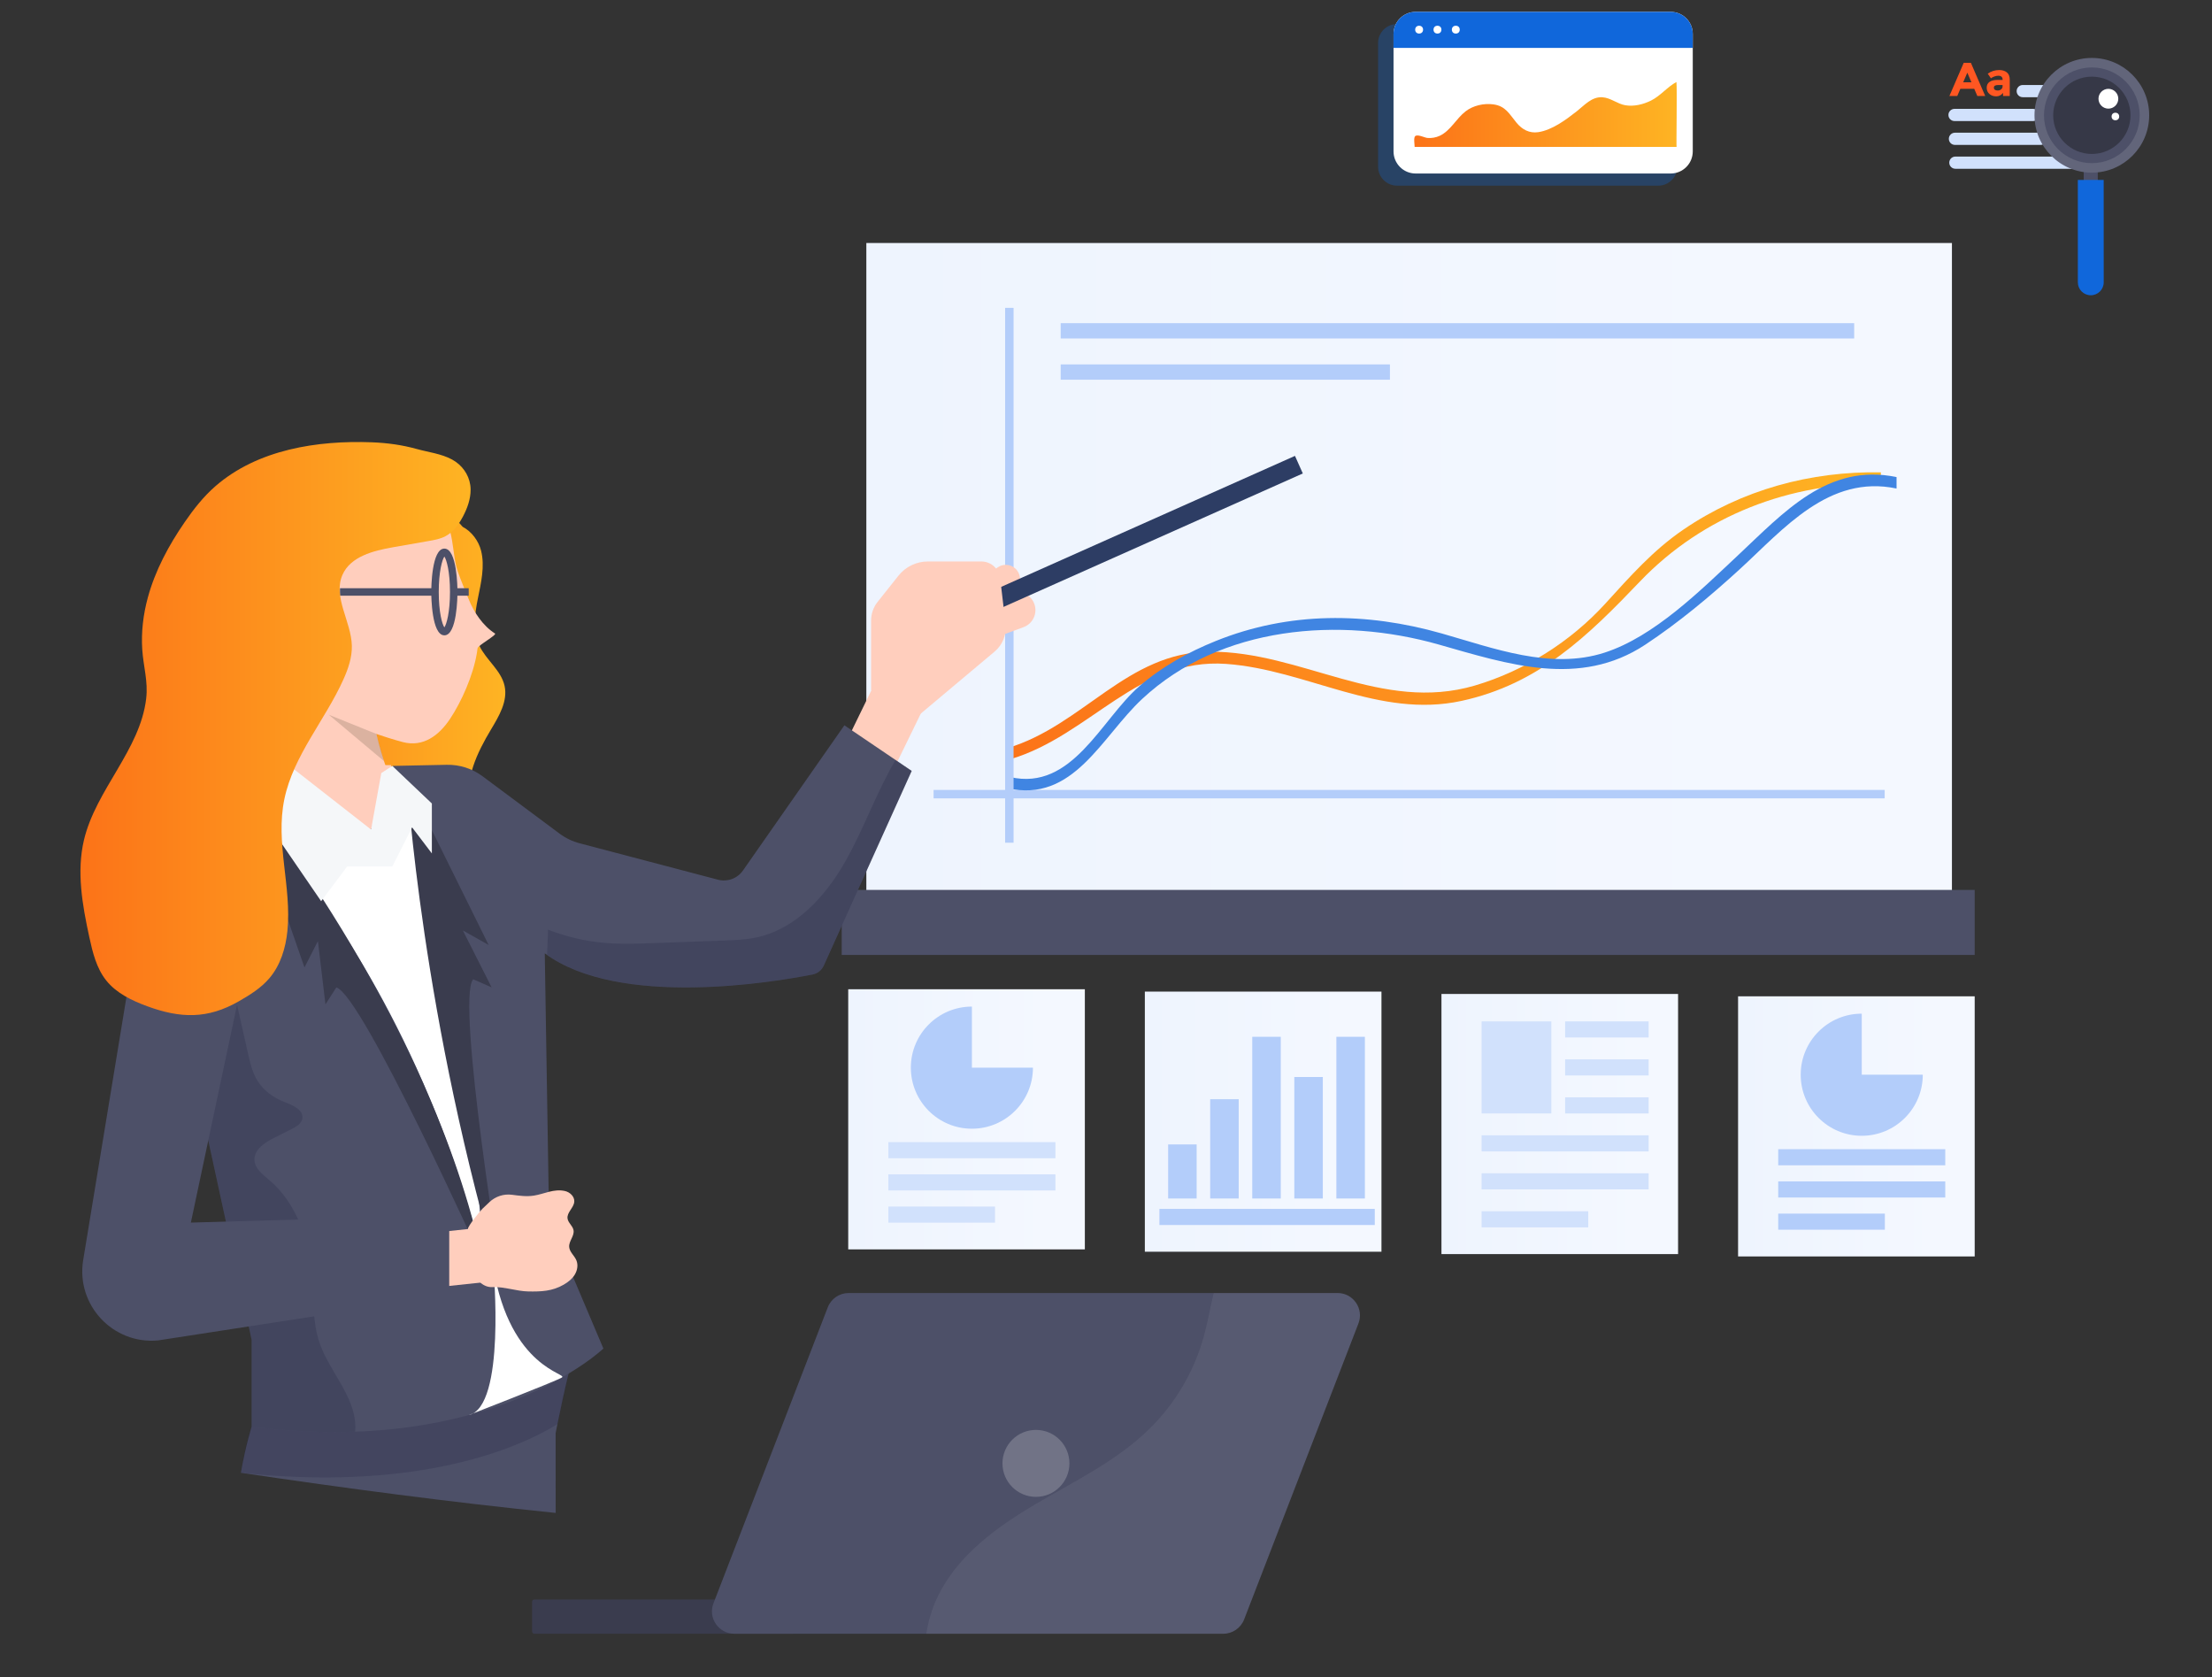 <?xml version="1.0" encoding="utf-8"?>
<!-- Generator: Adobe Illustrator 16.0.0, SVG Export Plug-In . SVG Version: 6.00 Build 0)  -->
<!DOCTYPE svg PUBLIC "-//W3C//DTD SVG 1.1//EN" "http://www.w3.org/Graphics/SVG/1.1/DTD/svg11.dtd">
<svg version="1.1" id="Layer_1" xmlns="http://www.w3.org/2000/svg" xmlns:xlink="http://www.w3.org/1999/xlink" x="0px" y="0px"
	 width="791.464px" height="600px" viewBox="0 0 791.464 600" enable-background="new 0 0 791.464 600" xml:space="preserve">
<rect x="0" y="0" width="791.464" height="600" fill="#333333" stroke="none"/>
<g>
	<linearGradient id="SVGID_1_" gradientUnits="userSpaceOnUse" x1="309.981" y1="206.769" x2="698.411" y2="206.769">
		<stop  offset="0" style="stop-color:#EEF4FE"/>
		<stop  offset="0.848" style="stop-color:#F4F8FF"/>
	</linearGradient>
	<rect x="309.98" y="86.933" fill="url(#SVGID_1_)" width="388.431" height="239.673"/>
	<rect x="301.169" y="318.356" fill="#4D5068" width="405.386" height="23.264"/>
	<g>
		<rect x="334.039" y="282.59" fill="#B3CDFA" width="340.314" height="3.021"/>
	</g>
	<rect x="379.521" y="115.612" fill="#B3CDFA" width="283.913" height="5.478"/>
	<rect x="379.521" y="130.363" fill="#B3CDFA" width="117.805" height="5.478"/>
	<g>
		<linearGradient id="SVGID_2_" gradientUnits="userSpaceOnUse" x1="360.089" y1="220.306" x2="672.981" y2="220.306">
			<stop  offset="0" style="stop-color:#FC7318"/>
			<stop  offset="1" style="stop-color:#FEB423"/>
		</linearGradient>
		<path fill="url(#SVGID_2_)" d="M361.591,271.58c28.336-8.465,45.656-36.361,77.169-34.073
			c28.849,2.095,54.604,19.651,84.196,13.229c27.616-5.987,45.183-23.218,63.852-42.74c22.547-23.574,53.808-35.487,86.174-34.923
			v-4.104c-25.174-0.44-49.742,6.232-70.65,20.487c-10.912,7.438-19.148,16.84-27.973,26.518
			c-12.354,13.552-28.961,24.072-46.664,29.277c-33.35,9.802-61.983-12.26-94.798-12.115c-29.65,0.128-45.392,26.419-72.396,34.485
			C360.5,267.622,359.051,272.336,361.591,271.58L361.591,271.58z"/>
	</g>
	<g>
		<path fill="#4085E2" d="M360.368,281.946c23.736,5.455,33.707-18.307,48.313-31.915c28.16-26.235,70.644-29.516,106.032-19.475
			c24.877,7.061,50.471,15.583,73.959,0.083c11.892-7.847,23.34-17.416,33.823-27.01c15.712-14.383,31.861-33.956,56.103-28.865
			v-4.089c-24.521-5.148-40.359,12.641-56.729,27.97c-13.398,12.546-29.981,29.088-47.722,34.821
			c-19.359,6.257-39.778-1.601-58.343-6.868c-26.885-7.63-54.54-7.863-80.74,2.69c-9.892,3.984-19.342,9.21-27.418,16.227
			c-13.687,11.9-23.998,37.571-46.188,32.474L360.368,281.946L360.368,281.946z"/>
	</g>
	<g>
		<rect x="359.639" y="110.136" fill="#B3CDFA" width="3.02" height="191.338"/>
	</g>
</g>
<g>
	<linearGradient id="SVGID_3_" gradientUnits="userSpaceOnUse" x1="303.499" y1="400.424" x2="388.163" y2="400.424">
		<stop  offset="0" style="stop-color:#EEF4FE"/>
		<stop  offset="0.848" style="stop-color:#F4F8FF"/>
	</linearGradient>
	<rect x="303.499" y="353.895" fill="url(#SVGID_3_)" width="84.664" height="93.059"/>
	<path fill="#B3CDFA" d="M347.751,360.096c-12.064,0-21.845,9.783-21.845,21.845c0,12.065,9.781,21.846,21.845,21.846
		c12.063,0,21.844-9.78,21.844-21.846h-21.844V360.096z"/>
	<rect x="317.865" y="408.586" fill="#D1E1FC" width="59.771" height="5.763"/>
	<rect x="317.865" y="420.106" fill="#D1E1FC" width="59.771" height="5.763"/>
	<rect x="317.865" y="431.633" fill="#D1E1FC" width="38.151" height="5.761"/>
</g>
<g>
	<linearGradient id="SVGID_4_" gradientUnits="userSpaceOnUse" x1="515.759" y1="402.109" x2="600.422" y2="402.109">
		<stop  offset="0" style="stop-color:#EEF4FE"/>
		<stop  offset="0.848" style="stop-color:#F4F8FF"/>
	</linearGradient>
	<rect x="515.759" y="355.581" fill="url(#SVGID_4_)" width="84.663" height="93.056"/>
	<rect x="530.125" y="365.391" fill="#D1E1FC" width="24.957" height="32.933"/>
	<rect x="530.125" y="406.146" fill="#D1E1FC" width="59.772" height="5.764"/>
	<rect x="530.125" y="419.731" fill="#D1E1FC" width="59.772" height="5.76"/>
	<rect x="530.125" y="433.314" fill="#D1E1FC" width="38.152" height="5.763"/>
	<rect x="560.012" y="365.391" fill="#D1E1FC" width="29.886" height="5.76"/>
	<rect x="560.012" y="378.978" fill="#D1E1FC" width="29.886" height="5.76"/>
	<rect x="560.012" y="392.559" fill="#D1E1FC" width="29.886" height="5.765"/>
</g>
<g>
	<linearGradient id="SVGID_5_" gradientUnits="userSpaceOnUse" x1="621.892" y1="402.951" x2="706.555" y2="402.951">
		<stop  offset="0" style="stop-color:#EEF4FE"/>
		<stop  offset="0.848" style="stop-color:#F4F8FF"/>
	</linearGradient>
	<rect x="621.892" y="356.424" fill="url(#SVGID_5_)" width="84.663" height="93.056"/>
	<path fill="#B3CDFA" d="M666.141,362.625c-12.063,0-21.842,9.778-21.842,21.842c0,12.066,9.779,21.849,21.842,21.849
		c12.066,0,21.843-9.782,21.843-21.849h-21.843V362.625z"/>
	<rect x="636.256" y="411.112" fill="#B3CDFA" width="59.77" height="5.763"/>
	<rect x="636.256" y="422.637" fill="#B3CDFA" width="59.77" height="5.76"/>
	<rect x="636.256" y="434.157" fill="#B3CDFA" width="38.151" height="5.763"/>
</g>
<g>
	<linearGradient id="SVGID_6_" gradientUnits="userSpaceOnUse" x1="409.629" y1="401.266" x2="494.293" y2="401.266">
		<stop  offset="0" style="stop-color:#EEF4FE"/>
		<stop  offset="0.848" style="stop-color:#F4F8FF"/>
	</linearGradient>
	<rect x="409.629" y="354.737" fill="url(#SVGID_6_)" width="84.664" height="93.056"/>
	<rect x="414.845" y="432.471" fill="#B3CDFA" width="77.055" height="5.764"/>
	<rect x="417.967" y="409.41" fill="#B3CDFA" width="10.201" height="19.344"/>
	<rect x="433.015" y="393.229" fill="#B3CDFA" width="10.2" height="35.524"/>
	<rect x="448.063" y="370.9" fill="#B3CDFA" width="10.201" height="57.854"/>
	<rect x="463.112" y="385.283" fill="#B3CDFA" width="10.202" height="43.471"/>
	<rect x="478.16" y="370.9" fill="#B3CDFA" width="10.2" height="57.854"/>
</g>
<g>
	<path fill="#FFCEBD" d="M354.78,213.88h10.18v-6.723c0-2.812-2.279-5.09-5.09-5.09l0,0c-2.812,0-5.09,2.279-5.09,5.09V213.88z"/>
	<path fill="#FFCEBD" d="M353.702,215.124l4.474,12.188l8.049-2.955c3.367-1.236,5.094-4.964,3.859-8.33l0,0
		c-1.237-3.365-4.966-5.092-8.33-3.855L353.702,215.124z"/>
	
		<rect x="311.033" y="195.362" transform="matrix(-0.913 0.407 -0.407 -0.913 829.638 221.151)" fill="#2D3D64" width="160.533" height="6.887"/>
	
		<rect x="300.476" y="245.165" transform="matrix(-0.899 -0.438 0.438 -0.899 470.001 652.871)" fill="#FFCEBD" width="19.536" height="54.206"/>
	<g>
		<linearGradient id="SVGID_7_" gradientUnits="userSpaceOnUse" x1="64.265" y1="257.73" x2="180.804" y2="257.73">
			<stop  offset="0" style="stop-color:#FC7318"/>
			<stop  offset="1" style="stop-color:#FEB423"/>
		</linearGradient>
		<path fill="url(#SVGID_7_)" d="M68.204,287.077c-1.455-6.643-5.517-13.355-3.281-19.781c1.836-5.277,7.275-8.238,11.16-12.252
			c6.608-6.83,8.698-16.891,8.793-26.392c0.047-4.599-0.296-9.25,0.634-13.755c1.891-9.145,8.677-16.344,13.491-24.346
			c1.653-2.747,3.132-5.683,5.492-7.851c2.578-2.364,5.969-3.6,9.273-4.744c7.386-2.56,14.83-4.954,22.321-7.179
			c3.642-1.083,7.603-2.119,11.163-0.788c2.719,1.017,4.762,3.266,6.693,5.436c3.863,4.343,7.727,8.687,11.589,13.031
			c3.176,1.645,5.706,4.991,6.604,8.558c1.399,5.562-0.001,11.393-1.135,17.015c-1.133,5.622-1.946,11.7,0.485,16.892
			c2.428,5.191,7.842,8.863,9.061,14.466c1.187,5.468-2.01,10.815-4.888,15.616c-4.94,8.242-9.465,17.706-7.531,27.115
			c1.17,5.701,4.632,10.791,5.355,16.563c0.795,6.364-2.131,13.057-7.343,16.794c-3.047,2.185-7.034,3.706-8.362,7.214
			c-0.998,2.63-0.13,5.601-0.565,8.382c-0.92,5.894-7.615,9.423-13.564,8.994c-5.95-0.426-11.257-3.713-16.313-6.877
			c-5.055-3.164-10.419-6.392-16.377-6.674c-11.53-0.546-22.642,10.029-33.471,6.025c-8.761-3.238-11.693-14.322-10.999-23.638
			C67.187,305.585,70.202,296.201,68.204,287.077z"/>
	</g>
	<rect x="92.921" y="273.71" fill="#FFCEBD" width="47.055" height="54.129"/>
	<path fill="#FFCEBD" d="M99.142,286.591l42.962-2.411c0,0-9.812-19.931-9.275-38.433c0.173-5.968-24.494-5.94-23.889,0
		C111.321,269.11,99.142,286.591,99.142,286.591z"/>
	<g>
		<path fill="#FFCEBD" d="M144.22,265.496c7.196,1.839,12.796-2.328,16.781-8.285c4.09-6.116,8.315-15.575,9.643-23.672
			c0.091-0.552,0.168-1.102,0.231-1.642c0.117-1.011,7.033-4.773,6.232-5.278c-4.22-2.65-7.547-7.536-9.394-12.219
			c-1.316-3.336-2.78-6.631-3.919-9.981c-2.315-6.816-1.035-15.91-6.477-21.35c-14.542-14.538-74.411,0-74.411,0v34.896
			C82.908,249.831,144.218,265.496,144.22,265.496z"/>
	</g>
	<path fill="#4D5068" d="M198.819,541.232l-0.016-28.511c0,0,4.245-21.981,7.561-31.965L90.044,510.394
		c0,0-2.149,6.589-3.845,16.485C123.684,532.436,161.214,537.393,198.819,541.232z"/>
	<path opacity="0.2" fill="#191C3C" d="M90.045,510.394l113.266-28.86l1.678,3.959c-1.71,6.45-3.794,15.945-5.474,23.939
		c-17.639,10.86-54.552,23.745-113.315,17.447C87.939,515.07,90.045,510.394,90.045,510.394z"/>
	<path fill="#4D5068" d="M140.373,273.999l19.476-0.402c4.605-0.093,9.11,1.35,12.804,4.101l27.557,20.521
		c2.15,1.599,4.589,2.774,7.183,3.459l49.505,13.026c3.369,0.886,6.934-0.423,8.93-3.277l36.296-51.957l24.083,16.315
		l-31.456,69.654c-0.744,1.647-2.211,2.826-3.985,3.18c-13.172,2.614-69.215,12.222-95.846-7.576l1.483,91.164
		c0.046,2.897,0.651,5.756,1.782,8.424l17.71,41.796c0,0-40.397,38.843-125.85,27.968v-31.076L53.533,311.521l32.627-31.077
		l46.611,16.315L140.373,273.999z"/>
	<g>
		<g>
			<rect x="121.649" y="210.43" fill="#4D5068" width="33.999" height="2.674"/>
		</g>
	</g>
	<g>
		<rect x="162.347" y="210.43" fill="#4D5068" width="5.361" height="2.674"/>
	</g>
	<g>
		<g>
			<path fill="#4D5068" d="M154.31,211.768c0-1.587,0.131-15.515,4.687-15.515c4.557,0,4.688,13.928,4.688,15.515
				c0,1.588-0.131,15.515-4.688,15.515C154.441,227.283,154.31,213.356,154.31,211.768z M156.986,211.768
				c0,7.238,1.223,11.565,2.011,12.662c0.79-1.097,2.012-5.424,2.012-12.662c0-7.239-1.222-11.562-2.012-12.663
				C158.209,200.206,156.986,204.529,156.986,211.768z"/>
		</g>
	</g>
	<path fill="#FFCEBD" d="M311.688,246.894v-24.944c0-2.397,0.812-4.724,2.305-6.604l7.489-9.414c2.547-3.202,6.417-5.07,10.509-5.07
		h19.13c3.439,0,6.338,2.577,6.741,5.994l1.931,16.382c0.438,3.731-1.03,7.433-3.909,9.85l-26.631,22.359L311.688,246.894z"/>
	<path fill="#FFFFFF" d="M114.904,322.393c0,0,40.067,52.174,57.982,129.436c0,0-6.784-119.325-18.363-146.524l-7.644-13.618
		l-14.108,5.073l-21.45,4.154L114.904,322.393z"/>
	<path fill="#3A3C4E" d="M172.886,451.828c0,0-43.226-95.916-52.544-98.581l-3.893,6.061l-2.699-22.642l-4.81,9.434l-22.78-65.656
		C86.16,280.444,154.038,362.749,172.886,451.828z"/>
	<path fill="#3A3C4E" d="M180.105,461.507c0,0-17.09-103.809-10.805-111.186l6.598,2.889l-10.285-20.351l9.229,5.197l-29.212-59.064
		C145.63,278.992,150.833,364.954,180.105,461.507z"/>
	<polygon fill="#F5F7F9" points="140.373,273.999 154.523,287.437 154.523,305.304 147.448,295.981 140.373,309.963 
		124.226,309.963 114.904,322.393 86.16,280.444 90.045,263.354 132.771,296.759 136.429,276.561 	"/>
	<path fill="#FFFFFF" d="M176.549,453.698c0,0,4.531,49.546-8.84,52.543c0,0,30.776-11.962,33.297-13.434
		C203.527,491.336,182.633,489.734,176.549,453.698z"/>
	
		<rect x="135.862" y="424.726" transform="matrix(-0.106 -0.994 0.994 -0.106 -288.236 644.489)" fill="#FFCEBD" width="19.536" height="54.206"/>
	<path fill="#FFCEBD" d="M167.4,439.688c0-1.091,4.435-6.521,5.218-7.272c0.819-0.793,1.659-1.58,2.494-2.368
		c2.16-2.048,5.129-3.021,8.079-2.63c2.617,0.343,5.234,0.716,7.852,0.298c3.727-0.593,7.094-2.515,11.053-1.655
		c1.815,0.395,3.519,1.975,3.383,3.828c-0.161,2.197-2.72,3.844-2.409,6.031c0.221,1.552,1.836,2.592,2.137,4.13
		c0.403,2.057-1.685,3.899-1.555,5.991c0.113,1.833,1.849,3.113,2.57,4.805c0.706,1.651,0.366,3.618-0.57,5.149
		c-0.933,1.533-2.394,2.677-3.948,3.576c-4.106,2.373-8.093,2.513-12.67,2.432c-4.235-0.075-8.636-1.759-12.912-1.558
		c-3.113,0.149-5.866-2.475-6.639-5.575c-0.616-2.467-0.565-0.947-0.835-3.475C168.16,446.813,167.888,444.271,167.4,439.688z"/>
	<g opacity="0.21">
		<path fill="#191C3C" d="M127.071,512.175c0.091-0.752,0.114-1.515,0.084-2.269c-0.418-10.864-9.396-19.371-12.868-29.674
			c-2.491-7.399-2.041-15.407-2.618-23.193c-0.967-12.997-5.353-26.436-15.29-34.869c-2.318-1.969-5.132-4.039-5.327-7.075
			c-0.244-3.793,3.679-6.356,7.076-8.063c2.083-1.046,4.167-2.093,6.249-3.139c1.628-0.82,3.44-1.867,3.792-3.656
			c0.617-3.128-3.365-4.854-6.344-5.993c-3.904-1.488-7.483-4.051-9.688-7.599c-1.852-2.982-2.652-6.483-3.423-9.912
			c-1.334-5.93-2.667-11.855-4.001-17.785l-19.365,6.868l24.696,113.501v31.076C103.499,512.104,115.833,512.583,127.071,512.175z"
			/>
	</g>
	<path fill="#4D5068" d="M160.737,434.738l-92.444,2.63l24.628-116.115c2.653-11.599-5.012-23.036-16.75-24.995l0,0
		c-11.229-1.874-21.855,5.688-23.771,16.91L29.74,450.93c-2.514,15.984,10.686,30.066,26.799,28.594l104.199-16.072V434.738z"/>
	<g>
		<linearGradient id="SVGID_8_" gradientUnits="userSpaceOnUse" x1="28.784" y1="260.639" x2="168.388" y2="260.639">
			<stop  offset="0" style="stop-color:#FC7318"/>
			<stop  offset="1" style="stop-color:#FEB423"/>
		</linearGradient>
		<path fill="url(#SVGID_8_)" d="M168.266,173.527c-0.563-3.876-3.01-7.228-6.491-9.123c-3.869-2.109-8.563-2.634-12.712-3.794
			c-5.262-1.466-10.683-2.189-16.136-2.388c-19.258-0.715-40.678,2.514-55.833,15.69c-4.251,3.696-7.761,8.167-10.961,12.804
			c-5.737,8.311-10.603,17.341-13.25,27.087c-1.632,6.009-2.395,12.295-1.989,18.522c0.401,6.156,2.139,11.367,1.408,17.588
			c-2.16,18.401-17.969,32.533-22.255,50.559c-2.706,11.378-0.582,23.3,1.897,34.729c1.189,5.481,2.554,11.147,6.047,15.533
			c3.655,4.592,9.206,7.228,14.714,9.25c11.891,4.364,21.583,4.611,32.7-1.758c3.992-2.285,7.982-4.757,10.966-8.257
			c3.969-4.651,5.84-10.784,6.457-16.864c1.609-15.865-4.375-31.499-1.072-47.275c3.274-15.628,14.585-28.216,21.126-42.785
			c1.713-3.813,3.118-7.886,3.01-12.063c-0.223-8.668-6.83-17.366-3.368-25.314c2.876-6.597,11.058-8.658,18.146-9.901
			c4.231-0.74,8.459-1.48,12.688-2.222c2.066-0.359,4.173-0.736,6.029-1.717c2.794-1.477,4.733-4.177,6.216-6.968
			c1.595-3,2.801-6.295,2.784-9.691C168.384,174.615,168.343,174.065,168.266,173.527z"/>
	</g>
	<g opacity="0.21">
		<path fill="#191C3C" d="M320.424,271.868c-6.917,11.716-11.371,24.77-18.132,36.592c-7.06,12.34-17.608,23.839-31.5,26.868
			c-3.895,0.849-7.904,0.994-11.888,1.144c-8.365,0.301-16.731,0.606-25.094,0.91c-5.737,0.211-11.488,0.416-17.208-0.054
			c-7.018-0.583-13.951-2.191-20.506-4.764l-0.355,9.036c26.938,19.031,81.982,9.604,95.023,7.018
			c1.774-0.354,3.242-1.532,3.985-3.18l31.456-69.654L320.424,271.868z"/>
	</g>
	<polygon opacity="0.4" fill="#A58877" points="134.675,262.563 117.645,255.688 137.388,272.269 	"/>
</g>
<g>
	<path fill="#3A3C4E" d="M283.712,584.452h-92.529c-0.441,0-0.799-0.356-0.799-0.799v-10.642c0-0.439,0.358-0.796,0.799-0.796
		h92.529V584.452z"/>
	<path fill="#4D5068" d="M437.686,584.452H262.745c-5.622,0-9.493-5.644-7.465-10.889l40.899-105.877
		c1.192-3.085,4.159-5.119,7.466-5.119h174.941c5.625,0,9.494,5.644,7.467,10.889L445.154,579.33
		C443.962,582.416,440.995,584.452,437.686,584.452z"/>
	<path fill="#717386" d="M382.643,523.511c0,6.612-5.362,11.973-11.978,11.973c-6.613,0-11.974-5.36-11.974-11.973
		c0-6.617,5.36-11.978,11.974-11.978C377.281,511.533,382.643,516.894,382.643,523.511z"/>
	<g opacity="0.06">
		<path fill="#FFFFFF" d="M437.686,584.452c3.309,0,6.276-2.036,7.468-5.122l40.899-105.874c2.026-5.245-1.843-10.889-7.467-10.889
			h-44.303c-1.244,5.092-2.123,10.335-3.505,15.386c-3.42,12.495-10.198,24.053-19.432,33.138
			c-11.637,11.449-26.647,18.679-40.721,26.952c-14.075,8.278-28.003,18.411-35.1,33.113c-2.024,4.2-3.368,8.699-4.086,13.296
			H437.686z"/>
	</g>
</g>
<g>
	<path opacity="0.3" fill="#1067DB" d="M499.893,8.593c-3.763,0-6.815,3.051-6.815,6.816v6.072v38.12
		c0,3.765,3.052,6.816,6.815,6.816h93.437c3.767,0,6.817-3.052,6.817-6.816v-38.12V8.593H499.893z"/>
	<g>
		<path fill="#FFFFFF" d="M597.771,62.07h-91.251c-4.366,0-7.909-3.542-7.909-7.91V12.154c0-4.368,3.543-7.908,7.909-7.908h91.251
			c4.367,0,7.908,3.54,7.908,7.908V54.16C605.679,58.529,602.138,62.07,597.771,62.07z"/>
		<path fill="#1067DB" d="M605.679,17.133H498.61v-4.979c0-4.368,3.543-7.908,7.909-7.908h91.251c4.367,0,7.908,3.54,7.908,7.908
			V17.133z"/>
		<linearGradient id="SVGID_9_" gradientUnits="userSpaceOnUse" x1="506.016" y1="40.948" x2="599.94" y2="40.948">
			<stop  offset="0" style="stop-color:#FC7318"/>
			<stop  offset="1" style="stop-color:#FEB423"/>
		</linearGradient>
		<path fill="url(#SVGID_9_)" d="M506.162,52.551h93.724c-0.144,0,0.226-21.082-0.051-23.205c-3.228,1.697-5.684,4.944-9.108,6.637
			c-2.753,1.362-6.083,2.192-9.161,1.673c-2.889-0.485-5.239-2.664-8.204-2.862c-3.852-0.257-6.458,2.879-9.21,5.032
			c-3.861,3.023-8.761,6.689-13.734,7.447c-3.209,0.49-5.799-0.947-7.794-3.362c-2.583-3.128-3.904-5.972-8.285-6.574
			c-3.386-0.465-7.26,0.393-9.979,2.514c-3.358,2.617-5.363,6.918-9.218,8.723c-1.366,0.641-2.905,0.899-4.407,0.775
			c-0.982-0.08-3.5-1.416-4.372-0.654C505.724,49.257,506.162,51.694,506.162,52.551z"/>
		<circle fill="#FFFFFF" cx="507.77" cy="10.609" r="1.411"/>
		<circle fill="#FFFFFF" cx="514.33" cy="10.609" r="1.411"/>
		<circle fill="#FFFFFF" cx="520.89" cy="10.609" r="1.412"/>
	</g>
</g>
<g id="XMLID_148_">
	<path id="XMLID_265_" fill="#D1E1FC" d="M731.45,34.775h-7.706c-1.206,0-2.183-0.978-2.183-2.182l0,0
		c0-1.206,0.977-2.184,2.183-2.184h7.706c1.206,0,2.181,0.978,2.181,2.184l0,0C733.631,33.797,732.656,34.775,731.45,34.775z"/>
	<path id="XMLID_288_" fill="#D1E1FC" d="M727.422,43.308h-28.085c-1.205,0-2.184-0.977-2.184-2.181l0,0
		c0-1.206,0.979-2.184,2.184-2.184h28.085c1.205,0,2.183,0.978,2.183,2.184l0,0C729.604,42.331,728.627,43.308,727.422,43.308z"/>
	<path id="XMLID_151_" fill="#D1E1FC" d="M730.124,51.841h-30.637c-1.205,0-2.182-0.977-2.182-2.182l0,0
		c0-1.206,0.977-2.184,2.182-2.184h30.637c1.205,0,2.183,0.978,2.183,2.184l0,0C732.307,50.864,731.329,51.841,730.124,51.841z"/>
	<path id="XMLID_150_" fill="#D1E1FC" d="M741.576,60.375h-41.936c-1.206,0-2.184-0.977-2.184-2.182l0,0
		c0-1.206,0.978-2.183,2.184-2.183h41.936c1.206,0,2.184,0.977,2.184,2.183l0,0C743.76,59.398,742.782,60.375,741.576,60.375z"/>
	<g id="XMLID_268_">
		<rect id="XMLID_287_" x="745.568" y="60.097" fill="#4D5068" width="5.029" height="6.047"/>
		<path id="XMLID_284_" opacity="0.1" fill="#536DFE" d="M760.249,53.017c-6.501,6.505-17.044,6.509-23.549,0.008
			c-6.504-6.5-6.511-17.044-0.006-23.551c6.497-6.504,17.04-6.509,23.547-0.007C766.746,35.968,766.75,46.512,760.249,53.017z"/>
		<path id="XMLID_149_" fill="#FFFFFF" d="M756.896,37.826c-1.384,1.382-3.626,1.384-5.009,0.001
			c-1.381-1.383-1.384-3.624-0.003-5.008c1.383-1.385,3.626-1.385,5.009-0.003C758.277,34.2,758.277,36.442,756.896,37.826z"/>
		<circle id="XMLID_280_" fill="#FFFFFF" cx="756.896" cy="41.676" r="1.361"/>
		<path id="XMLID_277_" fill="#4D5068" d="M748.466,21.573c-10.851,0.004-19.672,8.833-19.669,19.679
			c0.003,10.849,8.833,19.672,19.683,19.667c10.848-0.004,19.669-8.834,19.663-19.681C768.139,30.392,759.313,21.569,748.466,21.573
			z M748.477,55.075c-7.625,0.003-13.833-6.199-13.834-13.824c-0.004-7.625,6.197-13.833,13.824-13.835
			c7.625-0.002,13.829,6.201,13.835,13.826C762.303,48.866,756.103,55.073,748.477,55.075z"/>
		<path id="XMLID_272_" fill="#62657A" d="M768.989,41.238c-0.003-11.313-9.212-20.515-20.523-20.511
			c-11.315,0.004-20.518,9.211-20.515,20.526c0.003,11.314,9.214,20.515,20.528,20.511S768.994,52.553,768.989,41.238z
			 M748.479,58.364c-9.441,0.004-17.126-7.672-17.128-17.112c-0.003-9.439,7.676-17.122,17.114-17.125
			c9.438-0.002,17.12,7.673,17.126,17.113C765.594,50.679,757.917,58.361,748.479,58.364z"/>
		<path id="XMLID_270_" fill="#1067DB" d="M748.093,105.626L748.093,105.626c-2.557,0.002-4.628-2.069-4.628-4.625l-0.008-36.632
			l9.252-0.002l0.01,36.631C752.719,103.555,750.647,105.626,748.093,105.626z"/>
	</g>
	<g id="XMLID_292_">
		<path id="XMLID_293_" fill="#FF5722" d="M707.497,34.33l-1.102-2.562h-4.97l-1.101,2.562h-2.813l5.118-11.854h2.562l5.121,11.854
			H707.497z M703.92,26.004l-1.49,3.443h2.966L703.92,26.004z"/>
		<path id="XMLID_296_" fill="#FF5722" d="M719.094,34.33h-2.392v-1.104c-0.656,0.826-1.467,1.241-2.434,1.241
			c-0.964,0-1.776-0.28-2.433-0.841c-0.654-0.559-0.983-1.306-0.983-2.238c0-0.933,0.34-1.63,1.019-2.093
			c0.679-0.466,1.604-0.696,2.78-0.696h1.9v-0.051c0-0.971-0.517-1.458-1.544-1.458c-0.442,0-0.906,0.087-1.397,0.264
			c-0.492,0.174-0.91,0.393-1.247,0.653l-1.137-1.645c1.199-0.872,2.564-1.306,4.102-1.306c1.11,0,2.015,0.276,2.715,0.829
			c0.7,0.556,1.051,1.432,1.051,2.63V34.33z M716.533,30.853v-0.44h-1.594c-1.017,0-1.523,0.317-1.523,0.949
			c0,0.328,0.12,0.579,0.361,0.757c0.245,0.173,0.591,0.261,1.044,0.261c0.451,0,0.851-0.139,1.194-0.415
			C716.36,31.687,716.533,31.317,716.533,30.853z"/>
	</g>
</g>
</svg>

